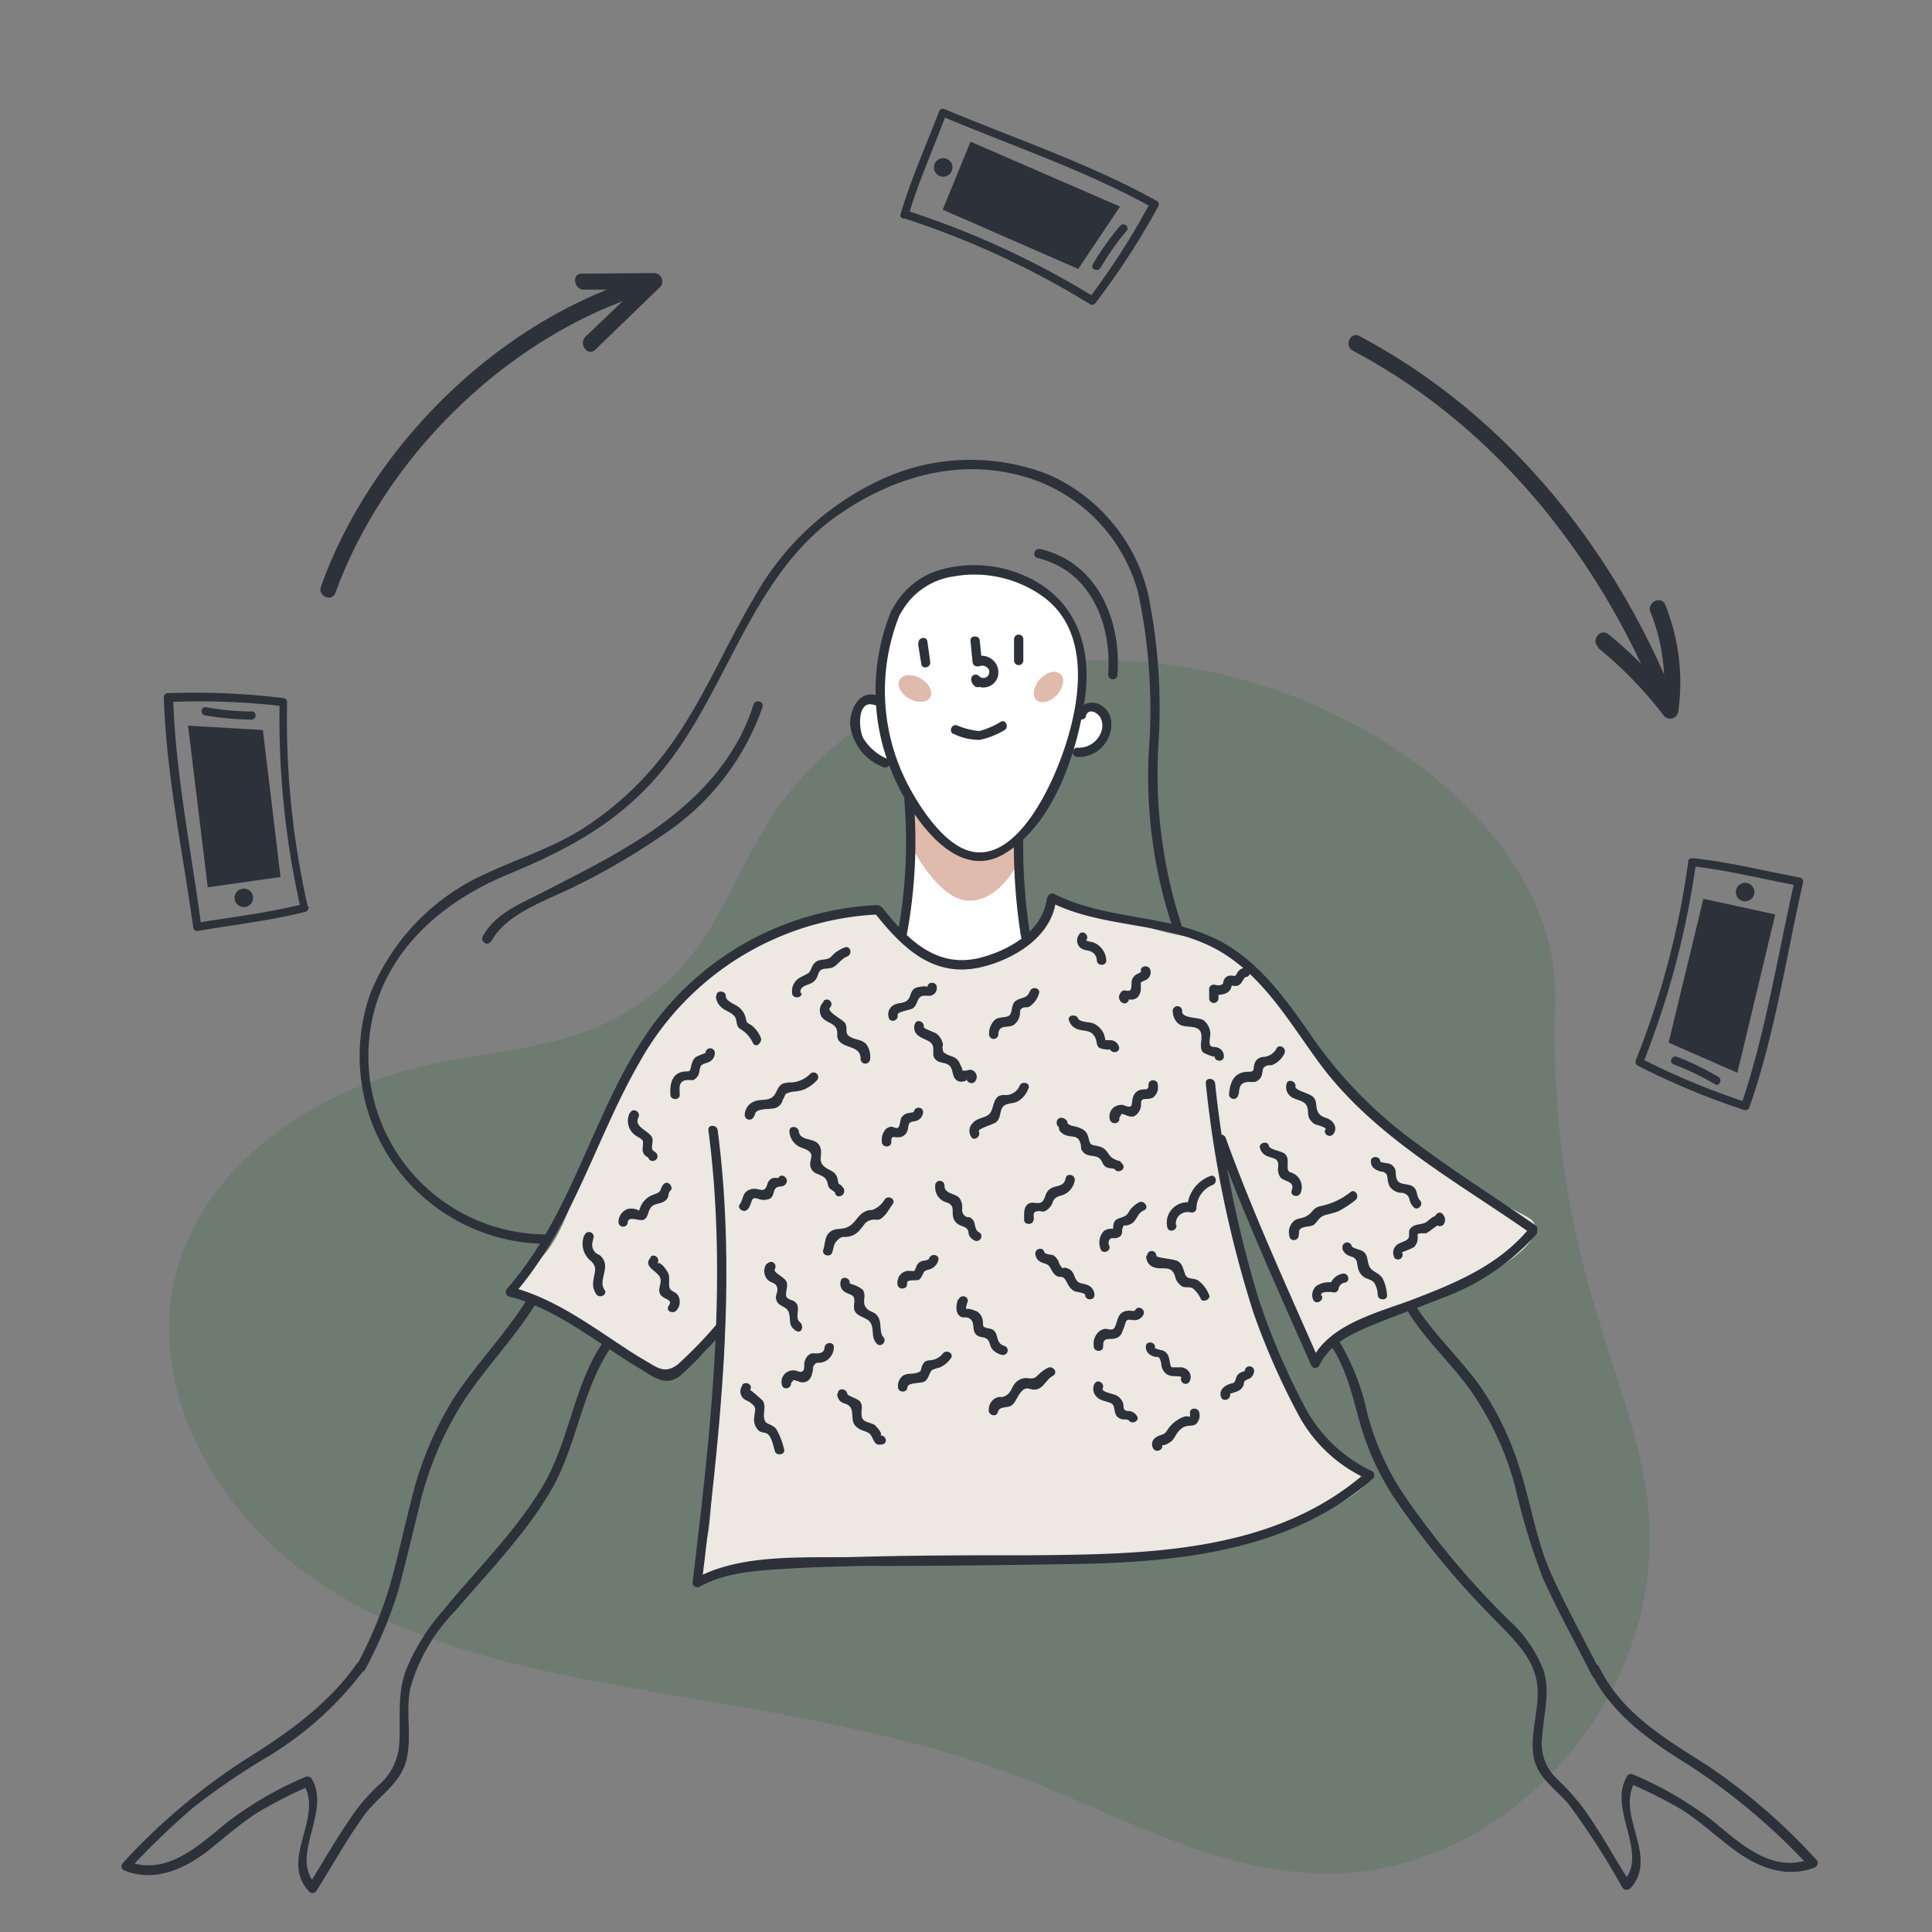<svg xmlns="http://www.w3.org/2000/svg" viewBox="0 0 150 150"><rect x="0" y="0" width="150" height="150" fill="#808080" stroke="none"/><defs><style>.cls-1{fill:#6e7b71;}.cls-2{fill:#fff;}.cls-3{fill:#ede8e2;}.cls-4{fill:#2d3139;}.cls-5{fill:#e0baad;}</style></defs><g id="Layer_2" data-name="Layer 2"><path class="cls-1" d="M88.42,51.39c-2.84-.18-14.59-.92-23.57,6.5-8.71,7.19-7.2,15.67-16.76,21-4.42,2.48-9.69,2.68-14.64,3.75-8.83,1.9-17.62,7.61-19.82,16.37-2.24,9,3.22,18.44,10.84,23.66s17,7.08,26.1,8.65c9.71,1.68,19.54,3.19,28.74,6.69,7.76,3,15.29,7.38,23.59,7.46,12.41.12,23.55-10.7,25-23,1.55-12.75-7.41-20.4-7.2-43.18a22.39,22.39,0,0,0-.18-4.77C118.38,62.25,103.05,52.3,88.42,51.39Z"/><path class="cls-2" d="M80,64.33c-.56.43-.9.44-1.12.84s0,1.11.19,1.88c.57,2,0,2.06.56,4.4.4,1.61.72,1.74.56,2.35-.32,1.21-1.92,1.76-3.37,2.25s-5.45,1.79-6.75.09a3.35,3.35,0,0,1-.47-2.53c.12-.58.32-.66.56-1.5A8.73,8.73,0,0,0,70.42,70c.09-1.41.17-2.55.19-2.81.18-2.47.39-3.06.19-4.41a9.18,9.18,0,0,0-.38-1.5c-.33-.95-.52-1.5-1-1.87s-.8-.12-1.5-.56a3.3,3.3,0,0,1-1-1.13A2.92,2.92,0,0,1,66.3,56c0-.17,0-1.23.65-1.5s.93.31,1.31.1.28-.94.29-2.07a16.58,16.58,0,0,1,.28-2.9,6.47,6.47,0,0,1,1.22-2.91,5.9,5.9,0,0,1,2.53-1.78,8,8,0,0,1,4.4-.28A9.49,9.49,0,0,1,80.73,46a7.22,7.22,0,0,1,3,3.19,8.17,8.17,0,0,1,.19,4.5c-.14.69-.41,1.68-.19,1.78s.63-.8,1.22-.75.89.89.94,1a2.06,2.06,0,0,1-.09,1.6,2.23,2.23,0,0,1-1.32,1c-.88.27-1.34-.16-1.78.18s-.2.63-.37,1.5a8.16,8.16,0,0,1-1,2.54A5.23,5.23,0,0,1,80,64.33Z"/></g><g id="Layer_1" data-name="Layer 1"><path class="cls-3" d="M67.6,70.7a16.25,16.25,0,0,0-6.88,1.6c-5.22,2.79-6.55,3.86-8,5.29-2.67,2.6-3.84,5.16-5.92,9.76C44.22,93,43.89,96.47,41,98.56c-.38.28-1.61,1.12-1.44,1.77s1.21.56,2.56,1a17.41,17.41,0,0,1,4.32,2.4c3.22,2.09,3.6,2.93,5,2.88a5,5,0,0,0,2.72-1.12c1.37-1.09,1.62-2.47,1.92-2.4s.11,2.79-.16,5.44c-1,10.08-.61,9.8-1.28,11.69-.36,1-.92,2.38-.48,2.73s1.49-.66,3-1.29a10.41,10.41,0,0,1,5.45-.32c5.25.65,10.57-.21,15.85-.32,1.23,0,6.85-.14,13.93-.8a28.77,28.77,0,0,0,8.33-1.92c2.89-1.15,5.85-2.89,5.61-3.84-.14-.54-1.2-.34-2.57-1.28a7.3,7.3,0,0,1-2.24-2.89,55.59,55.59,0,0,1-2.72-5.6,70.43,70.43,0,0,1-3.52-10.41c-.57-2.47-1.18-6-.8-6.08s1.1,2,2.72,6.08c1,2.52,2.17,5,3,7.53.67,2,1.15,3.66,1.92,3.68.53,0,.71-.76,1.6-1.6a7.52,7.52,0,0,1,3.69-1.6,37.73,37.73,0,0,0,6-2.29c.74-.35,6.13-2.88,5.77-4.81-.13-.68-.88-.77-3.2-2.08a46.69,46.69,0,0,1-4.81-3.2,44.71,44.71,0,0,1-5-4,35.55,35.55,0,0,1-4-4.32c-1.85-2.38-1.75-2.9-3.36-4.64A15.81,15.81,0,0,0,95,73.74c-2.22-1.27-2.83-.73-6.41-1.92-4-1.33-5.6-1.44-6.88-2.08-.73-.37-.07,1-.81,2.08a5.57,5.57,0,0,1-3.36,2.24,12.57,12.57,0,0,1-3.36.8,4.67,4.67,0,0,1-3.68-1.6C69.26,72,68.8,70.57,67.6,70.7Z"/><path class="cls-4" d="M70.1,16.92a67,67,0,0,1,14.49,6.67.32.32,0,0,0,.45-.05A57.77,57.77,0,0,0,89.94,16a.32.32,0,0,0-.16-.42c-5.24-2.9-10.94-4.8-16.45-7.11a.31.31,0,0,0-.41.16c-1,2.62-2.19,5.24-3,8-.12.39.51.49.62.1.78-2.67,1.94-5.2,2.9-7.81L73.05,9c5.5,2.32,11.2,4.22,16.43,7.12l-.16-.42a56.22,56.22,0,0,1-4.76,7.44l.45-.05a66.86,66.86,0,0,0-14.65-6.75C70,16.22,69.72,16.8,70.1,16.92Z"/><circle class="cls-4" cx="73.23" cy="13" r="0.72"/><polygon class="cls-4" points="73.19 16.28 75.35 11 86.96 16.04 83.71 20.88 73.19 16.28"/><path class="cls-4" d="M85.47,20.76a19.56,19.56,0,0,1,2-2.84c.27-.3-.23-.7-.5-.39a20.86,20.86,0,0,0-2.13,3c-.21.36.38.61.59.26Z"/><path class="cls-4" d="M26.05,46C29.81,35.68,39,26.53,49.41,23c.77-.26.3-1.44-.48-1.18-10.74,3.61-20.18,13.05-24,23.68C24.61,46.28,25.77,46.8,26.05,46Z"/><path class="cls-4" d="M45.34,22.49l5.58,0-.46-1.14-5,4.79c-.57.56.18,1.59.77,1l4.95-4.79a.64.64,0,0,0,.1-.9.63.63,0,0,0-.55-.25l-5.58.05C44.38,21.23,44.54,22.49,45.34,22.49Z"/><path class="cls-4" d="M105.06,27.24c11,5.84,19,15.89,23.7,27.35a.64.64,0,0,0,.83.34.64.64,0,0,0,.34-.84c-4.77-11.74-13.09-22-24.39-28-.73-.38-1.2.8-.47,1.16Z"/><path class="cls-4" d="M124.05,50.28a30.83,30.83,0,0,1,5.12,5.28.64.64,0,0,0,1.13-.32,16.09,16.09,0,0,0-1-8.25c-.27-.78-1.43-.28-1.17.5a14.9,14.9,0,0,1,.95,7.59l1.13-.31a31.77,31.77,0,0,0-5.34-5.53c-.63-.51-1.39.51-.76,1Z"/><path class="cls-4" d="M23.9,70.41a65.58,65.58,0,0,1-1.61-15.86A.31.31,0,0,0,22,54.2a56,56,0,0,0-9-.38.31.31,0,0,0-.28.35h0C12.91,60.16,14.17,66,15,72a.32.32,0,0,0,.35.28c2.8-.49,5.62-.79,8.37-1.49.4-.11.16-.69-.23-.59-2.71.68-5.47,1-8.21,1.45l.35.28c-.78-5.92-2-11.79-2.19-17.78l-.28.35a56.61,56.61,0,0,1,8.83.33l-.28-.36a66.59,66.59,0,0,0,1.62,16c0,.4.72.32.63-.07Z"/><circle class="cls-4" cx="18.93" cy="69.71" r="0.72"/><polygon class="cls-4" points="21.78 68.09 16.13 68.89 14.6 56.34 20.41 56.68 21.78 68.09"/><path class="cls-4" d="M19.43,55.24A20.3,20.3,0,0,1,16,54.91c-.4-.08-.49.55-.08.63a22.19,22.19,0,0,0,3.64.33.32.32,0,0,0-.07-.64Z"/><path class="cls-4" d="M131.08,66.89A66.07,66.07,0,0,1,127,82.33a.33.33,0,0,0,.16.41,57.05,57.05,0,0,0,8.24,3.43.32.32,0,0,0,.41-.17c2-5.68,2.85-11.65,4.18-17.5a.32.32,0,0,0-.26-.37c-2.73-.51-5.47-1.2-8.28-1.5-.41,0-.51.58-.11.62,2.8.31,5.52,1,8.29,1.52l-.3-.37c-1.32,5.8-2.23,11.72-4.13,17.35l.42-.16a56.89,56.89,0,0,1-8.23-3.42l.16.41A67,67,0,0,0,131.68,67a.32.32,0,0,0-.27-.36.32.32,0,0,0-.37.27h0Z"/><circle class="cls-4" cx="135.49" cy="69.26" r="0.72"/><polygon class="cls-4" points="132.25 69.78 137.83 71 134.89 83.29 129.55 80.95 132.25 69.78"/><path class="cls-4" d="M129.93,82.63a21.66,21.66,0,0,1,3.22,1.55c.35.2.61-.38.25-.58a19.88,19.88,0,0,0-3.22-1.55C129.8,81.91,129.54,82.49,129.93,82.63Z"/><path class="cls-5" d="M70.5,62.7l.26,3s2.12,4.23,4.49,4.23S79,67.06,79,67.06l.19-2.38s-1.65,2-3.1,1.92A6.6,6.6,0,0,1,72,64,4.57,4.57,0,0,0,70.5,62.7Z"/><path class="cls-4" d="M78.73,49.63v1.65a.36.36,0,0,0,.72,0V49.63a.36.36,0,0,0-.72,0Z"/><path class="cls-4" d="M71.28,50l.25,1.56c.07.46.77.26.69-.19L72,49.79c-.07-.46-.77-.27-.69.19Z"/><path class="cls-4" d="M75.35,49.79l.16,1.59a.36.36,0,0,0,.38.36H76a.6.6,0,0,1,.79.27l0,.07a.45.45,0,0,1-.78.4.36.36,0,0,0-.51,0,.38.38,0,0,0-.09.35.72.72,0,0,0,.24.42c.34.33.85-.18.51-.51v-.1L75.5,53a1.16,1.16,0,0,0,2-.6,1.29,1.29,0,0,0-1.08-1.47,1.31,1.31,0,0,0-.65.07l.46.35-.16-1.59c0-.46-.77-.46-.72,0Z"/><path class="cls-4" d="M74.09,57a4.46,4.46,0,0,0,2,.44,6.08,6.08,0,0,0,1.84-.72c.42-.17.23-.87-.2-.7a6.27,6.27,0,0,1-1.7.74,5.94,5.94,0,0,1-1.75-.45C73.83,56.2,73.63,56.9,74.09,57Z"/><path class="cls-4" d="M69.21,47.4a16.36,16.36,0,0,0,.1,12.7c1.26,3,4.75,8.47,8.61,6.22s5.68-7.81,6.3-12-.76-8-4.84-9.69a9.71,9.71,0,0,0-6.55-.34,6.12,6.12,0,0,0-3.5,2.93c-.25.4.38.76.62.37a5.53,5.53,0,0,1,4.12-2.84,9.13,9.13,0,0,1,6.84,1.52c4.42,3.12,2.69,10,.83,14.14-.94,2.08-3,5.8-5.71,5.77-2.39,0-4.55-3.37-5.52-5.22a15.76,15.76,0,0,1-.61-13.35c.18-.43-.52-.61-.69-.19Z"/><path class="cls-4" d="M68.1,54C66.77,53.54,66,55,66,56.19a4,4,0,0,0,2.56,3.36c.41.21.78-.42.36-.62A4,4,0,0,1,67,57.27c-.33-.67-.48-3,.9-2.53.44.15.63-.54.19-.7Z"/><path class="cls-4" d="M84.31,55.57c.22-.64.94-.23,1.14.17a1.4,1.4,0,0,1,0,1.2,1.84,1.84,0,0,1-1.8,1.11.36.36,0,0,0,0,.72,2.53,2.53,0,0,0,2.63-2.43c0-.11,0-.23,0-.34a1.64,1.64,0,0,0-1.22-1.42,1.24,1.24,0,0,0-1.44.84c-.15.44.55.63.7.19Z"/><path class="cls-4" d="M70.21,62.12a38.94,38.94,0,0,1-.5,10.28c-.09.45.6.65.69.19a39.51,39.51,0,0,0,.54-10.47C70.94,61.66,70.18,61.66,70.21,62.12Z"/><path class="cls-4" d="M91.79,72a37.9,37.9,0,0,1-1.85-14.18A43.82,43.82,0,0,0,89.11,46a13.6,13.6,0,0,0-7.65-9.13,16.53,16.53,0,0,0-13.62.64,21.75,21.75,0,0,0-9.27,8.85c-2.47,4.14-4.25,8.71-7.27,12.5a24.68,24.68,0,0,1-6,5.44c-2.36,1.51-5,2.33-7.53,3.51a17.23,17.23,0,0,0-9,9.29A14.57,14.57,0,0,0,42.34,96.57a.37.37,0,0,0,0-.73,13.84,13.84,0,0,1-13-18.3C31,72.85,35,69.72,39.48,67.87c4.28-1.78,8.06-3.73,11.22-7.23,5.71-6.27,7.3-15.85,14.53-20.76,3.94-2.69,8.62-4.16,13.37-3.11A12.87,12.87,0,0,1,88.36,46a43.42,43.42,0,0,1,.84,12.24,37.11,37.11,0,0,0,1.89,13.91c.16.44.85.25.7-.19Z"/><path class="cls-4" d="M41,100.76c-1.67,2.71-3.91,5-5.67,7.64a26.89,26.89,0,0,0-3.42,8.16c-.55,2.13-1,4.27-1.6,6.4a32.66,32.66,0,0,1-2.6,6.3c-.21.42.42.78.63.37a33.42,33.42,0,0,0,2.52-5.94c.6-2.14,1.09-4.31,1.63-6.46A26.53,26.53,0,0,1,36,108.77c1.75-2.65,4-4.94,5.66-7.65.25-.4-.38-.76-.62-.36Z"/><path class="cls-4" d="M27.71,129.15c-2.19,3.17-5.48,5.48-8.71,7.49a48.58,48.58,0,0,0-9.46,8,.36.36,0,0,0,0,.51.51.51,0,0,0,.16.09c2.31.91,4.6-.12,6.46-1.55,1.24-1,2.38-2,3.72-2.89a35.22,35.22,0,0,1,4.19-2.15l-.5-.13c1.58,2.63-1.93,5.84.44,8.35a.36.36,0,0,0,.51,0l.05-.07c1.2-1.91,2.31-3.91,3.62-5.74,1-1.46,2.8-2.46,3.32-4.25s-.05-3.85.35-5.75A14.05,14.05,0,0,1,35.41,125c2.48-2.92,5.2-5.69,7.2-9,2.2-3.59,2.49-8,4.86-11.45.26-.39-.36-.75-.63-.37-2.33,3.4-2.61,7.71-4.73,11.25s-5.2,6.53-7.84,9.77a16,16,0,0,0-2.76,4.5c-.67,1.82-.41,3.55-.5,5.43a4.62,4.62,0,0,1-1.67,3.52,14.64,14.64,0,0,0-1.77,2c-1.31,1.83-2.43,3.82-3.62,5.73l.57-.07c-2.09-2.21,1.23-5.62-.32-8.21a.38.38,0,0,0-.5-.13,27.27,27.27,0,0,0-6.09,3.54c-2.19,1.77-4.66,4.18-7.72,3l.16.6A61.94,61.94,0,0,1,15,140.34a54.47,54.47,0,0,1,5.72-3.91,26.35,26.35,0,0,0,7.65-6.92c.26-.38-.36-.75-.62-.36Z"/><path class="cls-4" d="M109.38,101.94c1.41,2.26,3.41,4,4.94,6.22a23.89,23.89,0,0,1,3.3,7.2,52.73,52.73,0,0,0,2.18,7.19c1.15,2.55,2.52,5,3.79,7.52.21.42.83.05.62-.36-1.27-2.5-2.64-5-3.78-7.53s-1.54-5.31-2.39-8a23.84,23.84,0,0,0-3-6.38c-1.53-2.18-3.53-4-5-6.22C109.75,101.18,109.13,101.58,109.38,101.94Z"/><path class="cls-4" d="M123.48,129.76c1.58,3.24,4.47,5.31,7.45,7.16a49.06,49.06,0,0,1,9.54,8l.16-.61c-3.07,1.2-5.54-1.21-7.73-3a27.62,27.62,0,0,0-6.09-3.53.35.35,0,0,0-.48.12h0c-1.56,2.59,1.77,6-.32,8.21l.56.07c-1.27-2-2.44-4.2-3.89-6.12a20.57,20.57,0,0,0-1.85-2,3.73,3.73,0,0,1-1.1-3.18c.1-1.72.64-3.43.13-5.13a10.11,10.11,0,0,0-2.76-4,65.75,65.75,0,0,1-8.31-10,21.28,21.28,0,0,1-2.63-6A18.43,18.43,0,0,0,103.9,104c-.26-.38-.89,0-.63.37,1.36,2,1.77,4.26,2.44,6.52a21.16,21.16,0,0,0,2.44,5.26A65.37,65.37,0,0,0,116,125.7c1.43,1.5,3.15,3,3.36,5.21.17,1.77-.55,3.52-.32,5.3s1.71,2.62,2.79,3.92a60.81,60.81,0,0,1,4.13,6.41.37.37,0,0,0,.51.13l.06,0c2.37-2.51-1.15-5.73.43-8.36l-.49.13a37.3,37.3,0,0,1,4,2c1.41.88,2.62,2,3.93,3,1.85,1.43,4.14,2.46,6.46,1.56a.37.37,0,0,0,.25-.46.38.38,0,0,0-.09-.15,46.74,46.74,0,0,0-8.37-7.26c-3.29-2.1-6.72-4.06-8.5-7.72-.21-.42-.83-.05-.63.36Z"/><path class="cls-4" d="M68,71c2.12,2.66,4.52,4.93,8.14,4.1,2.52-.58,5.41-2.29,5.83-5.06.07-.46-.63-.65-.7-.2-.38,2.52-3,4-5.33,4.56-3.32.74-5.51-1.5-7.43-3.92C68.22,70.12,67.71,70.64,68,71Z"/><path class="cls-4" d="M68.14,70.27a22.92,22.92,0,0,0-17.88,9.9c-4.27,6.28-5.82,14.1-10.89,19.88a.37.37,0,0,0,0,.52.38.38,0,0,0,.15.09c3.81,1,6.81,3.6,10.13,5.58,1.07.64,2,1.45,3.13.6a31.09,31.09,0,0,0,3.28-3.41c.32-.34-.19-.85-.51-.51a33,33,0,0,1-2.91,3c-1,.76-1.54.3-2.42-.21s-1.45-.89-2.16-1.36c-2.64-1.75-5.24-3.59-8.35-4.42l.16.6c4.62-5.27,6.37-12.17,9.83-18.14A22.37,22.37,0,0,1,68.14,71a.37.37,0,0,0,0-.73Z"/><path class="cls-4" d="M55,87.75c1.53,11.71.17,23.49-1.23,35.14a.37.37,0,0,0,.54.31c2.1-1.17,4.55-1.26,6.89-1.41s4.76-.19,7.15-.21c4.81,0,9.63-.07,14.45-.14,8.34-.11,17.23-.88,23.78-6.63.35-.31-.17-.81-.51-.51-7.14,6.27-17,6.37-26,6.45-4.64,0-9.28,0-13.92.14-3.88.07-8.7-.27-12.2,1.68l.54.32c1.4-11.65,2.76-23.43,1.23-35.14C55.66,87.3,54.94,87.29,55,87.75Z"/><path class="cls-4" d="M93.62,84.11a87.53,87.53,0,0,0,3.7,17.82,56,56,0,0,0,3.6,8.12,11.41,11.41,0,0,0,5.22,4.78c.42.21.78-.41.36-.62a11.39,11.39,0,0,1-5.31-5.2,54.39,54.39,0,0,1-3.46-8.13,89.53,89.53,0,0,1-3.39-16.77C94.28,83.65,93.56,83.65,93.62,84.11Z"/><path class="cls-4" d="M94.46,88.54c2.16,5.95,4.81,11.7,7.35,17.49a.36.36,0,0,0,.49.13.33.33,0,0,0,.13-.13c.88-1.87,2.87-2.64,4.67-3.37,1.55-.62,3.13-1.18,4.68-1.81a18.1,18.1,0,0,0,7.48-5c.29-.35-.22-.87-.51-.51-2.36,2.9-5.79,4.3-9.19,5.6-2.67,1-6.43,1.9-7.75,4.72h.62c-2.51-5.74-5.14-11.43-7.27-17.32-.16-.43-.86-.25-.7.19Z"/><path class="cls-4" d="M81.47,70c3.87,2,8.41,1.56,12.33,3.38s6.13,5.73,8.57,9.07c4.22,5.77,10.72,9.27,16.47,13.3.39.27.75-.36.37-.62-3-2.09-6.06-4-9-6.2A34.54,34.54,0,0,1,102,80.69c-2.09-3-4.24-6.14-7.6-7.79-4-1.94-8.6-1.49-12.54-3.49-.41-.21-.78.42-.36.63Z"/><path class="cls-4" d="M78.72,65.21a45,45,0,0,0,.55,7.51c.07.46.77.26.7-.19a44.84,44.84,0,0,1-.53-7.32.36.36,0,0,0-.72,0Z"/><path class="cls-4" d="M45.37,95.89a1.71,1.71,0,0,0,.49,2c.55.49.3.85.21,1.52a1.42,1.42,0,0,0,.23,1.08c.28.37.9,0,.63-.36-.44-.6.23-1.46,0-2.15a1.08,1.08,0,0,0-.32-.49c-.11-.09-.28-.13-.37-.23-.37-.39-.27-.73-.16-1.15a.36.36,0,1,0-.7-.19Z"/><path class="cls-4" d="M48.74,94.93c0-.59.92-.08,1.23-.23s.31-.44.44-.73c.25-.6.72-.42,1.17-.7s.22-.61.48-.84-.17-.83-.51-.51c-.18.16-.18.3-.28.5s-.36.26-.66.38a1.68,1.68,0,0,0-.92,1c-.14.3,0,.17-.34.08a1.23,1.23,0,0,0-.66,0,1.08,1.08,0,0,0-.67,1,.36.36,0,0,0,.72,0Z"/><path class="cls-4" d="M48.91,86.38a1.37,1.37,0,0,0,.52,1.83c.13.1.38.19.46.33s0,.48,0,.72a.73.73,0,0,0,.16.42,1.87,1.87,0,0,0,.29.2c.11.45.81.26.7-.19-.07-.26-.29-.26-.39-.44s.07-.62,0-.88c-.24-.61-1.47-.84-1.08-1.62.2-.42-.42-.78-.63-.37Z"/><path class="cls-4" d="M50.53,97.62c-.7.75.6,1.06.74,1.64.11.42-.24.84,0,1.24s1,.37.67.84.34.73.62.36a1,1,0,0,0,.14-1c-.14-.37-.41-.35-.64-.58s0-.91-.18-1.26c-.06-.15-.59-1-.87-.75.32-.34-.19-.85-.51-.52Z"/><path class="cls-4" d="M52.77,84.94c0-.41-.12-.92.43-1.07a2.41,2.41,0,0,1,.6,0,.84.84,0,0,0,.47-.54,5.23,5.23,0,0,1,.12-.54c.12-.19.4-.23.59-.31a.78.78,0,0,0,.52-.73.36.36,0,0,0-.72,0,7.67,7.67,0,0,0-.73.3.82.82,0,0,0-.27.34,2.11,2.11,0,0,0-.14.49c-.08.33-.11.29-.44.31-1,.06-1.21.93-1.15,1.79,0,.46.76.47.72,0Z"/><path class="cls-4" d="M55.58,77.35a1.25,1.25,0,0,0,.41.84c.28.27.71.37,1,.67s.1.74.44,1a2.46,2.46,0,0,1,1,1.06c.21.55.81,0,.63-.37a2.36,2.36,0,0,0-.64-.89c-.11-.1-.32-.18-.41-.28s-.08-.32-.18-.56a1.56,1.56,0,0,0-.48-.63c-.3-.24-1-.44-1-.87s-.78-.46-.72,0Z"/><path class="cls-4" d="M58.6,86.62c0-.71,1.32-.39,1.75-.66s.33-.46.51-.72l.13-.3a1.76,1.76,0,0,1,.81-.2,3.3,3.3,0,0,0,.62-.15,3,3,0,0,0,1-.71.36.36,0,0,0-.51-.51h0a2.23,2.23,0,0,1-1.43.67,2.16,2.16,0,0,0-.67.08c-.43.2-.44.55-.68.89-.42.57-1.1.24-1.67.55a1.15,1.15,0,0,0-.64,1.06.37.37,0,0,0,.73,0Z"/><path class="cls-4" d="M63.94,77.78a.93.93,0,0,0-.23,1c.22.58.92.57,1.18,1s-.06.73.32,1.11c.55.54,1.65.33,1.61,1.38a.37.37,0,0,0,.73,0,1.65,1.65,0,0,0-.28-1.18c-.29-.35-.7-.34-1.08-.5-.76-.31-.3-.67-.57-1.15-.16-.28-1.49-.89-1.17-1.22a.36.36,0,0,0-.51-.51h0Z"/><path class="cls-4" d="M62.15,77.09c-.07-.6.62-.56,1-.86s.3-.61.52-.86.63-.1,1-.27.63-.65,1.1-.84.24-.87-.19-.7a3.28,3.28,0,0,0-.71.39c-.2.15-.35.41-.59.48-.48.15-.77,0-1.12.44-.14.18-.18.41-.31.59s-.56.31-.85.51a1.19,1.19,0,0,0-.5,1.12c0,.46.77.46.73,0Z"/><path class="cls-4" d="M69.71,78.74c0-.18,1-.34,1.16-.45.33-.23.32-.69.59-.89s.62,0,.9-.13a.59.59,0,0,0,.37-.62c0-.46-.74-.46-.72,0,0-.17-1,0-1.05.13-.35.29-.21.78-.69,1-.33.14-.67.07-1,.33A.82.82,0,0,0,69,79c.09.45.78.26.69-.19Z"/><path class="cls-4" d="M61.29,87.79A1.43,1.43,0,0,0,62,89c.31.18.9.24,1,.69,0,.29-.16.58-.07.9.17.58.62.51,1,.78s.27.53.44.84c.07.12.46.32.47.41.07.46.77.26.7-.19,0-.21-.11-.22-.21-.38a.74.74,0,0,0-.21-.13,2.77,2.77,0,0,1-.11-.48c-.18-.51-.49-.5-.88-.77-.77-.52-.16-1-.49-1.7s-1.51-.31-1.62-1.13c-.06-.45-.78-.46-.72,0Z"/><path class="cls-4" d="M71,79.56c-.1.59.19.84.7,1.08s.74.32.76.8v.43a.65.65,0,0,0,.33.51c.27.16.65.12.91.34s.22.61.38.92a.61.61,0,0,0,.38.32.73.73,0,0,0,.36,0c.38-.1.11-.13.29-.39-.26.38.36.74.62.36a.56.56,0,0,0-.12-.77.52.52,0,0,0-.27-.1c-.15,0-.26.07-.39.06-.46,0-.13,0-.28-.24s-.16-.46-.41-.67-.59-.23-.85-.41-.12,0-.2-.27,0-.31,0-.44a1.37,1.37,0,0,0-.49-.83c-.15-.12-1-.38-1-.53.07-.45-.62-.65-.69-.19Z"/><path class="cls-4" d="M58.08,93.87a1.62,1.62,0,0,0,.22-.46c.12-.33.14-.43.5-.36a1.17,1.17,0,0,0,1,0c.3-.21.22-.57.43-.8s.64,0,.83-.42-.45-.79-.63-.36a1.14,1.14,0,0,0-.45,0,.69.69,0,0,0-.31.25c-.09.14-.1.3-.18.44-.17.32-.35.23-.66.17a1,1,0,0,0-.88.18c-.31.26-.28.7-.52,1s.35.73.63.36Z"/><path class="cls-4" d="M64.61,97.26c.14-.43.08-.66.44-1s.47-.17.84-.25a1.48,1.48,0,0,0,.91-.57c.38-.42.37-.65,1-.75a3.38,3.38,0,0,0,.45,0c.46-.17.79-.85,1.06-1.21s-.34-.73-.62-.36a1.84,1.84,0,0,1-1,.83.84.84,0,0,0-.44.08c-.73.27-.84,1.1-1.66,1.32-.44.11-.83,0-1.2.34s-.32.9-.47,1.34.56.64.7.2Z"/><path class="cls-4" d="M69.2,88.68c0-.24,0-.44.24-.4a1.4,1.4,0,0,0,.5,0,.78.78,0,0,0,.54-.58,3,3,0,0,1,.09-.43c.11-.22.36-.18.57-.25a.75.75,0,0,0,.53-.67c0-.46-.67-.46-.73,0,0,0-.52.08-.58.11a.85.85,0,0,0-.36.29c-.12.19-.13.76-.3.82s-.37-.11-.52-.09a.73.73,0,0,0-.4.18,1.23,1.23,0,0,0-.31,1c0,.46.75.47.73,0Z"/><path class="cls-4" d="M76,87.82c-.08-.2,1.17-.53,1.36-.71.36-.33.24-.82.49-1.16s.83-.24,1.19-.45a1.91,1.91,0,0,0,.81-1c.18-.43-.52-.62-.69-.19a1.17,1.17,0,0,1-1.1.71,1.07,1.07,0,0,0-.5.07c-.47.27-.41,1-.71,1.36s-1,.32-1.35.77a.83.83,0,0,0-.12,1c.18.43.8.06.62-.36Z"/><path class="cls-4" d="M77.51,80.29c.06-.82.74-.41,1.23-.74a1.22,1.22,0,0,0,.45-.84c0-.19,0-.37.22-.46s.36,0,.51-.1a1.78,1.78,0,0,0,.74-1c.17-.43-.53-.62-.7-.19s-.37.45-.77.59a1.22,1.22,0,0,0-.36.18c-.3.28-.22.65-.38,1s-.84.16-1.2.44a1.52,1.52,0,0,0-.46,1.13.36.36,0,0,0,.72,0Z"/><path class="cls-4" d="M59.52,98.11a1,1,0,0,0,.07,1.24c.28.3.74.2.77.77,0,.26-.17.47-.1.76.14.61.85.48,1,1.08s-.06.91.46,1.31.74-.35.37-.63,0-1-.21-1.37-.47-.26-.75-.5.11-.87-.07-1.26-1.09-.71-.89-1A.38.38,0,0,0,60,98a.37.37,0,0,0-.42.11Z"/><path class="cls-4" d="M65.27,99.49a.73.73,0,0,0,.41.86c.43.23.65.15.66.71a1.56,1.56,0,0,0,0,.68c.24.56,1,.5,1.27,1s0,1.08.46,1.58c.32.34.83-.17.51-.51s-.12-1.09-.39-1.54-.54-.36-.84-.62c-.55-.5,0-1-.38-1.53a2.68,2.68,0,0,0-1-.46c.08-.45-.61-.65-.7-.19Z"/><path class="cls-4" d="M61.41,107.39l.21-.25.34.1a1.12,1.12,0,0,0,.26.08.77.77,0,0,0,.42-.07c.35-.18.41-.56.48-.91a.49.49,0,0,1,.12-.39c.12-.16.15-.13.39-.15a1.12,1.12,0,0,0,.56-.18,1.27,1.27,0,0,0,.55-1c.05-.46-.68-.46-.72,0s-.42.45-.68.46a1.82,1.82,0,0,0-.33,0,.75.75,0,0,0-.4.32,1.12,1.12,0,0,0-.17.46c0,.26.06.63-.29.65-.16,0-.36-.12-.53-.12a1.07,1.07,0,0,0-.52.14.89.89,0,0,0-.39,1c.1.45.8.26.7-.19Z"/><path class="cls-4" d="M57.67,107.53a.76.76,0,0,0,0,1c.16.18.34.2.53.33.62.44.4.55.37,1.12a1.16,1.16,0,0,0,.37,1.12c.18.14.45.1.62.21.38.25.48,1,.61,1.38s.85.25.7-.19a5.8,5.8,0,0,0-.57-1.5.86.86,0,0,0-.33-.3c-.44-.24-.63-.18-.66-.81,0-.4.13-.74-.08-1.13a11.63,11.63,0,0,0-1-.86c.28-.37-.35-.73-.62-.36Z"/><path class="cls-4" d="M65,108.21a.82.82,0,0,0,.22.56c.2.2.45.19.65.33.53.39.09,1.15.57,1.63s1,.3,1.25.82.31.68.81.59.26-.77-.19-.69c.34-.06-.32-.76-.41-.82-.37-.23-.94-.17-1-.7s.13-.73-.12-1.11c-.16-.23-1-.44-1-.61-.06-.45-.78-.46-.72,0Z"/><path class="cls-4" d="M70.45,99.59c-.1-.25.74-.16.88-.22s.27-.34.38-.56.33-.19.62-.32a1,1,0,0,0,.51-.61c.17-.44-.53-.63-.69-.2-.08.21-.43.17-.6.24a.7.7,0,0,0-.33.26c-.09.13-.11.33-.21.44s0,.11-.12.06H70.7a.87.87,0,0,0-1,.71.81.81,0,0,0,0,.41c.16.43.86.24.7-.2Z"/><path class="cls-4" d="M72.61,92.08a1.22,1.22,0,0,0,.55,1.13c.24.16.53.14.7.38s.07.54.13.85a.93.93,0,0,0,.6.71c.18.09.39.11.52.3s.06.31.12.43a.9.9,0,0,0,.43.43c.41.21.77-.41.36-.63s-.24-.72-.51-1-.33-.12-.51-.22a.6.6,0,0,1-.3-.59,1.28,1.28,0,0,0-.19-.83c-.31-.41-1.2-.31-1.18-1a.36.36,0,0,0-.72,0Z"/><path class="cls-4" d="M70.47,107.69c0-.37,1.06-.27,1.31-.43s.3-.42.43-.66.08-.19.31-.3a3.09,3.09,0,0,1,.45-.13,2.1,2.1,0,0,0,.85-.71c.29-.37-.34-.73-.62-.37a1.36,1.36,0,0,1-1,.52,1.05,1.05,0,0,0-.35.08.84.84,0,0,0-.25.34c-.15.34,0,.44-.43.56s-.74,0-1.08.23a1,1,0,0,0-.37.87c0,.46.75.47.72,0Z"/><path class="cls-4" d="M74.38,100.87c-.14.42-.25,1.08.2,1.35.2.12.46,0,.66.13.45.23.25.74.43,1.1.26.52.8.23,1.06.62.15.23.14.49.34.72a1.4,1.4,0,0,0,.71.4.36.36,0,0,0,.19-.7c-.73-.21-.38-1-.94-1.28a2,2,0,0,0-.35-.09c-.42-.12-.33-.1-.37-.52a1,1,0,0,0-.44-.77,3.33,3.33,0,0,0-.63-.21H75a1.63,1.63,0,0,1,.12-.53c.15-.45-.55-.64-.69-.19Z"/><path class="cls-4" d="M77.48,109.65c.08-.48.66-.32,1-.5s.46-.66.73-1c.55-.72.78-.07,1.4-.32.46-.18.64-.73,1.12-1s0-.83-.37-.63a2.8,2.8,0,0,0-.67.47c-.32.28-.33.37-.78.35a1.12,1.12,0,0,0-1.17.47c-.23.32-.26.63-.62.85s-.42.06-.72.16a1,1,0,0,0-.63.93c-.08.45.62.65.7.19Z"/><path class="cls-4" d="M85,107.39a.86.86,0,0,0,.09,1c.3.37.74.37,1.14.54s.2.75.52,1.07a.84.84,0,0,0,.4.2c.11,0,.43,0,.49.08.27.37.9,0,.62-.36a.85.85,0,0,0-.57-.37c-.22,0-.37,0-.46-.25a1.12,1.12,0,0,0-.06-.43,1.09,1.09,0,0,0-.56-.56c-.16-.08-1.11-.25-1-.5.2-.42-.42-.79-.62-.37Z"/><path class="cls-4" d="M90.18,112.15c.12.19.68-.17.79-.27.32-.33.37-.69.8-1s.81-.07,1.11-.34a.94.94,0,0,0,.24-.83c-.05-.46-.77-.46-.73,0s-.08.22-.32.25a1.81,1.81,0,0,0-.59.25,2.59,2.59,0,0,0-.9.9c-.17.24-.3.25-.57.35a1.14,1.14,0,0,0-.38.23.62.62,0,0,0-.08.79c.26.38.89,0,.63-.37Z"/><path class="cls-4" d="M85.66,104.51c-.07-.77.57-.45,1-.62s.43-.42.56-.71.16-.6.29-.68.41,0,.57,0a.77.77,0,0,0,.69-.42c.21-.41-.41-.78-.63-.37-.07.16-.44,0-.59.06a.85.85,0,0,0-.51.2.87.87,0,0,0-.22.34c-.1.2-.2.74-.37.86s-.47,0-.63,0a1,1,0,0,0-.48.2,1.28,1.28,0,0,0-.42,1.16c0,.46.77.47.72,0Z"/><path class="cls-4" d="M89,104.38a.67.67,0,0,0,.24.76,1.09,1.09,0,0,0,.48.21.5.5,0,0,1,.27.05,1.39,1.39,0,0,1,.17.48,1.06,1.06,0,0,0,.39.79,1.1,1.1,0,0,0,.5.17c.06,0,.69,0,.67.09a.36.36,0,0,0,.62.36.73.73,0,0,0-.1-.88.89.89,0,0,0-.49-.25H91c-.18,0-.17-.78-.35-1a.77.77,0,0,0-.38-.31,3.28,3.28,0,0,1-.61-.18c.13-.44-.57-.63-.7-.19Z"/><path class="cls-4" d="M80.39,97.41c.1.47.36.58.79.71s.41.64.82.92c.18.13.34.06.52.13s.32.44.47.67a1.08,1.08,0,0,0,.42.4c.13.07.82.13.84.29,0,.46.75.47.72,0a.83.83,0,0,0-.59-.78c-.37-.14-.63-.06-.85-.43-.13-.22-.16-.48-.35-.66a.89.89,0,0,0-.43-.22c-.32-.1-.14.25-.49-.29-.05-.08-.05-.19-.1-.27a1.29,1.29,0,0,0-.36-.41c-.15-.08-.68-.07-.72-.26-.1-.45-.79-.26-.69.2Z"/><path class="cls-4" d="M80.27,94.67c0-.27-.11-.55.22-.62s.4.06.6,0a1.19,1.19,0,0,0,.66-.76c.23-.5.61-.38,1-.62a1.49,1.49,0,0,0,.69-1c.09-.46-.61-.65-.7-.19-.15.71-.71.51-1.17.8s-.35.7-.64,1-.79-.07-1.14.22-.26.79-.28,1.2.7.46.73,0Z"/><path class="cls-4" d="M82.5,86.9h0l.25.44v-.07l-.35.27h.07l-.31-.18c.09.11,0,.35.16.49a1.06,1.06,0,0,0,.62.34c.39.09.72,0,.9.45s0,.54.24.78c.37.48,1,.17,1.36.59.16.2.18.43.4.58s.64.1.7.19c.27.37.9,0,.63-.37s-.24-.23-.49-.34c-.55-.24-.48-.35-.8-.73A1,1,0,0,0,85.3,89c-.5-.14-.64,0-.77-.58s-.37-.74-.9-.92c-.25-.08-.54-.07-.75-.29,0,0,0-.16-.07-.22a.62.62,0,0,0-.41-.21.38.38,0,0,0-.35.26v.07a.37.37,0,0,0,.26.44h0c.44.14.64-.56.19-.7Z"/><path class="cls-4" d="M86.14,96.75a.45.45,0,0,1,.13-.62h.28a.67.67,0,0,0,.34-.09c.33-.19.17-.46.28-.73s.07-.12.31-.17a1.29,1.29,0,0,0,.41-.16c.4-.29.42-.79.91-1s0-.84-.36-.63a2,2,0,0,0-.67.55c-.22.29-.2.44-.6.59s-.67.17-.73.65.1.2-.21.26a1,1,0,0,0-.52.17,1.31,1.31,0,0,0-.27,1.37C85.54,97.39,86.24,97.2,86.14,96.75Z"/><path class="cls-4" d="M89,97.49a.86.86,0,0,0,.55.89,1.75,1.75,0,0,0,.68.09c.59,0,.82.09,1,.62a1.2,1.2,0,0,0,.56.79c.26.12.55,0,.81.14a2.22,2.22,0,0,1,.64.85c.15.28.83,0,.62-.36A2.43,2.43,0,0,0,93,99.4c-.42-.23-.82,0-1-.5s-.18-.68-.47-.93-1.76-.28-1.75-.48a.36.36,0,0,0-.72,0Z"/><path class="cls-4" d="M86.88,86.83l.21-.36.25.08a1.82,1.82,0,0,0,.3.11.64.64,0,0,0,.43,0,1.06,1.06,0,0,0,.52-.89c0-.3,0-.42.35-.45a1.23,1.23,0,0,0,.57-.1,1,1,0,0,0,.38-1c0-.46-.74-.46-.72,0s-.26.32-.56.38a.77.77,0,0,0-.48.28,1,1,0,0,0-.21.53c-.06.26,0,.53-.28.51s-.35-.14-.55-.14a1.08,1.08,0,0,0-.6.18.91.91,0,0,0-.31,1c.17.43.87.24.7-.19Z"/><path class="cls-4" d="M83,79.24a1,1,0,0,0,.55.62c.45.22,1,.07,1.34.48s.16.73.44,1c.1.09.89.23.84.1.16.44.86.25.7-.19a.7.7,0,0,0-.65-.49h-.39s-.09-.41-.14-.52a1.63,1.63,0,0,0-.75-.76c-.3-.15-1.12-.09-1.25-.43S82.83,78.8,83,79.24Z"/><path class="cls-4" d="M87.49,77.23h0l.16.22c0,.15-.13.1.08.15a.41.41,0,0,0,.22,0,.68.68,0,0,0,.38-.18,1,1,0,0,0,.24-.72v-.39c0-.09.34-.17.47-.27a.66.66,0,0,0,.26-.77c-.17-.43-.87-.25-.7.19l-.41.22a.82.82,0,0,0-.29.35c-.09.2,0,.77-.17.86s-.35,0-.49,0a.55.55,0,0,0-.28.26.5.5,0,0,0,.15.69h0C87.52,78.11,87.88,77.48,87.49,77.23Z"/><path class="cls-4" d="M83.79,72.56a.73.73,0,0,0,.07,1,.71.71,0,0,0,.14.1c.23.13.52.12.75.24a.78.78,0,0,1,.41.66c0,.46.76.46.73,0a1.54,1.54,0,0,0-.54-1.11,1.32,1.32,0,0,0-.5-.29l-.32-.07-.21-.07h0c.3-.34-.2-.86-.52-.51Z"/><path class="cls-4" d="M95.49,108.21q.32-.09.63-.21a.87.87,0,0,0,.45-.51.32.32,0,0,1,.14-.32c.14-.09.27-.1.38-.19a.72.72,0,0,0,.28-.54.36.36,0,0,0-.72,0l-.3.11a.86.86,0,0,0-.31.26,3,3,0,0,0-.14.39c-.09.18-.17.18-.36.23-.52.15-1,.58-.68,1.15a.37.37,0,0,0,.52,0,.37.37,0,0,0,.11-.42Z"/><path class="cls-4" d="M91.3,95.13a.88.88,0,0,1,.7-1,.82.82,0,0,1,.44,0,.37.37,0,0,0,.45-.27.22.22,0,0,0,0-.08A2,2,0,0,1,94.15,92c.43-.17.24-.87-.19-.69a2.73,2.73,0,0,0-1.78,2.44l.45-.35a1.62,1.62,0,0,0-2,1.15,1.68,1.68,0,0,0,0,.74c.1.45.8.26.7-.2Z"/><path class="cls-4" d="M91.06,78.58a1.21,1.21,0,0,0,.49.94c.49.34,1.43,0,1.68.63.18.48-.16,1.06.13,1.51.09.13,1,.48.94.34,0,.47.75.47.72,0a.68.68,0,0,0-.51-.67c-.18-.07-.41,0-.54-.16s0-.75,0-.93a1.42,1.42,0,0,0-.49-1c-.37-.3-1.65-.13-1.7-.69a.37.37,0,1,0-.73,0Z"/><path class="cls-4" d="M96.17,85c.06-.64.11-1,.85-1a2.81,2.81,0,0,0,.41,0,.79.79,0,0,0,.57-.7c.06-.24,0-.39.28-.53s.38,0,.55-.11a1.75,1.75,0,0,0,.89-.87c.21-.42-.42-.79-.62-.37a1.24,1.24,0,0,1-1,.64.81.81,0,0,0-.49.19.9.9,0,0,0-.23.4c-.1.34.07.56-.42.56-1.1,0-1.45.71-1.54,1.75a.36.36,0,0,0,.72,0Z"/><path class="cls-4" d="M97.81,89.08a.93.93,0,0,0,.6.69c.49.21.88.11.83.83a1.08,1.08,0,0,0,.18.82c.31.35,1.14.26.87,1-.17.43.53.62.69.19a1.18,1.18,0,0,0-.52-1.48c-.31-.16-.48-.09-.49-.5s.08-.7-.17-1-1.22-.32-1.29-.69-.78-.26-.7.2Z"/><path class="cls-4" d="M100.87,95.83c-.17-.7.79-.53,1.09-.71s.39-.6.91-.78c.34-.08.67-.17,1-.28a8.11,8.11,0,0,0,1.36-.88c.36-.28,0-.91-.37-.63a5.49,5.49,0,0,1-2.37,1.1c-.55.13-.55.46-1,.74s-.81.12-1.15.53a1.18,1.18,0,0,0-.22,1.1c.11.46.8.26.7-.19Z"/><path class="cls-4" d="M104.21,96.92a.88.88,0,0,0,.49.56l.36.13c.34.21.28.44.36.77a1.16,1.16,0,0,0,.52.8c.23.13.58.19.76.42a2,2,0,0,1,.27.94c0,.45.78.46.72,0a3.33,3.33,0,0,0-.36-1.31c-.28-.42-.79-.48-1-.88s-.08-.86-.48-1.18c-.19-.15-.85-.24-.91-.44a.36.36,0,1,0-.7.19Z"/><path class="cls-4" d="M108.87,97.21a6,6,0,0,0,.91-.38,1,1,0,0,0,.29-.76c0-.29-.07-.25.23-.32h.4c.13,0,.87-.63.92-.6a.36.36,0,0,0,.49-.13.62.62,0,0,0-.1-.75c-.29-.36-.8.15-.51.51v-.13l.49-.13c-.48-.31-.82,0-1.18.31s-1,.12-1.34.59c-.15.24,0,.46-.11.69s-.49.3-.76.45a.77.77,0,0,0-.37,1l0,.05a.36.36,0,1,0,.62-.37h0Z"/><path class="cls-4" d="M99.88,84.2a.9.9,0,0,0,.26.87c.41.4,1.18.29,1.36.9.1.36,0,.73.25,1a1,1,0,0,0,.39.34c.07,0,.85.23.78.35-.26.39.36.75.62.36a.69.69,0,0,0-.05-.87c-.39-.51-1-.25-1.24-1-.1-.37,0-.71-.32-1s-1.39-.49-1.35-.78c.07-.46-.63-.65-.7-.19Z"/><path class="cls-4" d="M102.61,100.63c-.24-.41.72-.32.87-.3a.35.35,0,0,0,.44-.23v0a.58.58,0,0,1,.5-.52c.46-.09.27-.79-.19-.69a1.26,1.26,0,0,0-1,1l.44-.26a1.71,1.71,0,0,0-1.49.23A.93.93,0,0,0,102,101a.37.37,0,0,0,.52,0,.37.37,0,0,0,.11-.42Z"/><path class="cls-4" d="M106.44,90.17c0,.44.27.62.67.76.18.06.25,0,.42.13s.17.2.2.45a1.84,1.84,0,0,0,.14.56,1.12,1.12,0,0,0,.93.54.65.65,0,0,1,.64.55,1.29,1.29,0,0,0,.3.55c.31.35.82-.17.51-.51s-.16-.78-.53-1.06-1.06-.11-1.25-.53,0-.7-.25-1a.83.83,0,0,0-.39-.28c-.08,0-.67-.09-.67-.15,0-.46-.77-.46-.72,0Z"/><path class="cls-4" d="M94.6,77.55v-.7l-.46.35a1.86,1.86,0,0,0,1.07-.09.89.89,0,0,0,.32-.29c.07-.1.1-.37.16-.42l-.26.1c.34,0,.54.16.85-.08.09-.07.35-.55.42-.56.46,0,.46-.74,0-.72a.74.74,0,0,0-.58.3c-.07.08-.13.25-.21.31s-.1,0-.29,0a.56.56,0,0,0-.6.34c-.07.15,0,.28-.19.37a.85.85,0,0,1-.5,0,.37.37,0,0,0-.45.27.22.22,0,0,0,0,.08v.7a.36.36,0,0,0,.72,0Z"/><path class="cls-4" d="M38.15,73.08c1.17-2.23,4.6-3.28,6.73-4.38a53.94,53.94,0,0,0,6.68-3.94A19.6,19.6,0,0,0,59.2,54.9c.14-.45-.56-.64-.7-.2C57,59.52,53.22,63,49,65.56c-2.2,1.36-4.53,2.51-6.83,3.7-1.71.88-3.74,1.66-4.69,3.45-.21.42.41.78.63.37Z"/><path class="cls-4" d="M80.54,43.32c4.17,1,5.78,5.15,5.5,9.06a.36.36,0,0,0,.72,0c.31-4.23-1.55-8.73-6-9.75-.46-.11-.65.59-.2.69Z"/><ellipse class="cls-5" cx="81.4" cy="53.34" rx="1.37" ry="0.9" transform="translate(-12.92 77.3) rotate(-47.49)"/><ellipse class="cls-5" cx="71.03" cy="53.46" rx="0.9" ry="1.37" transform="translate(-10.78 88.24) rotate(-60)"/></g></svg>